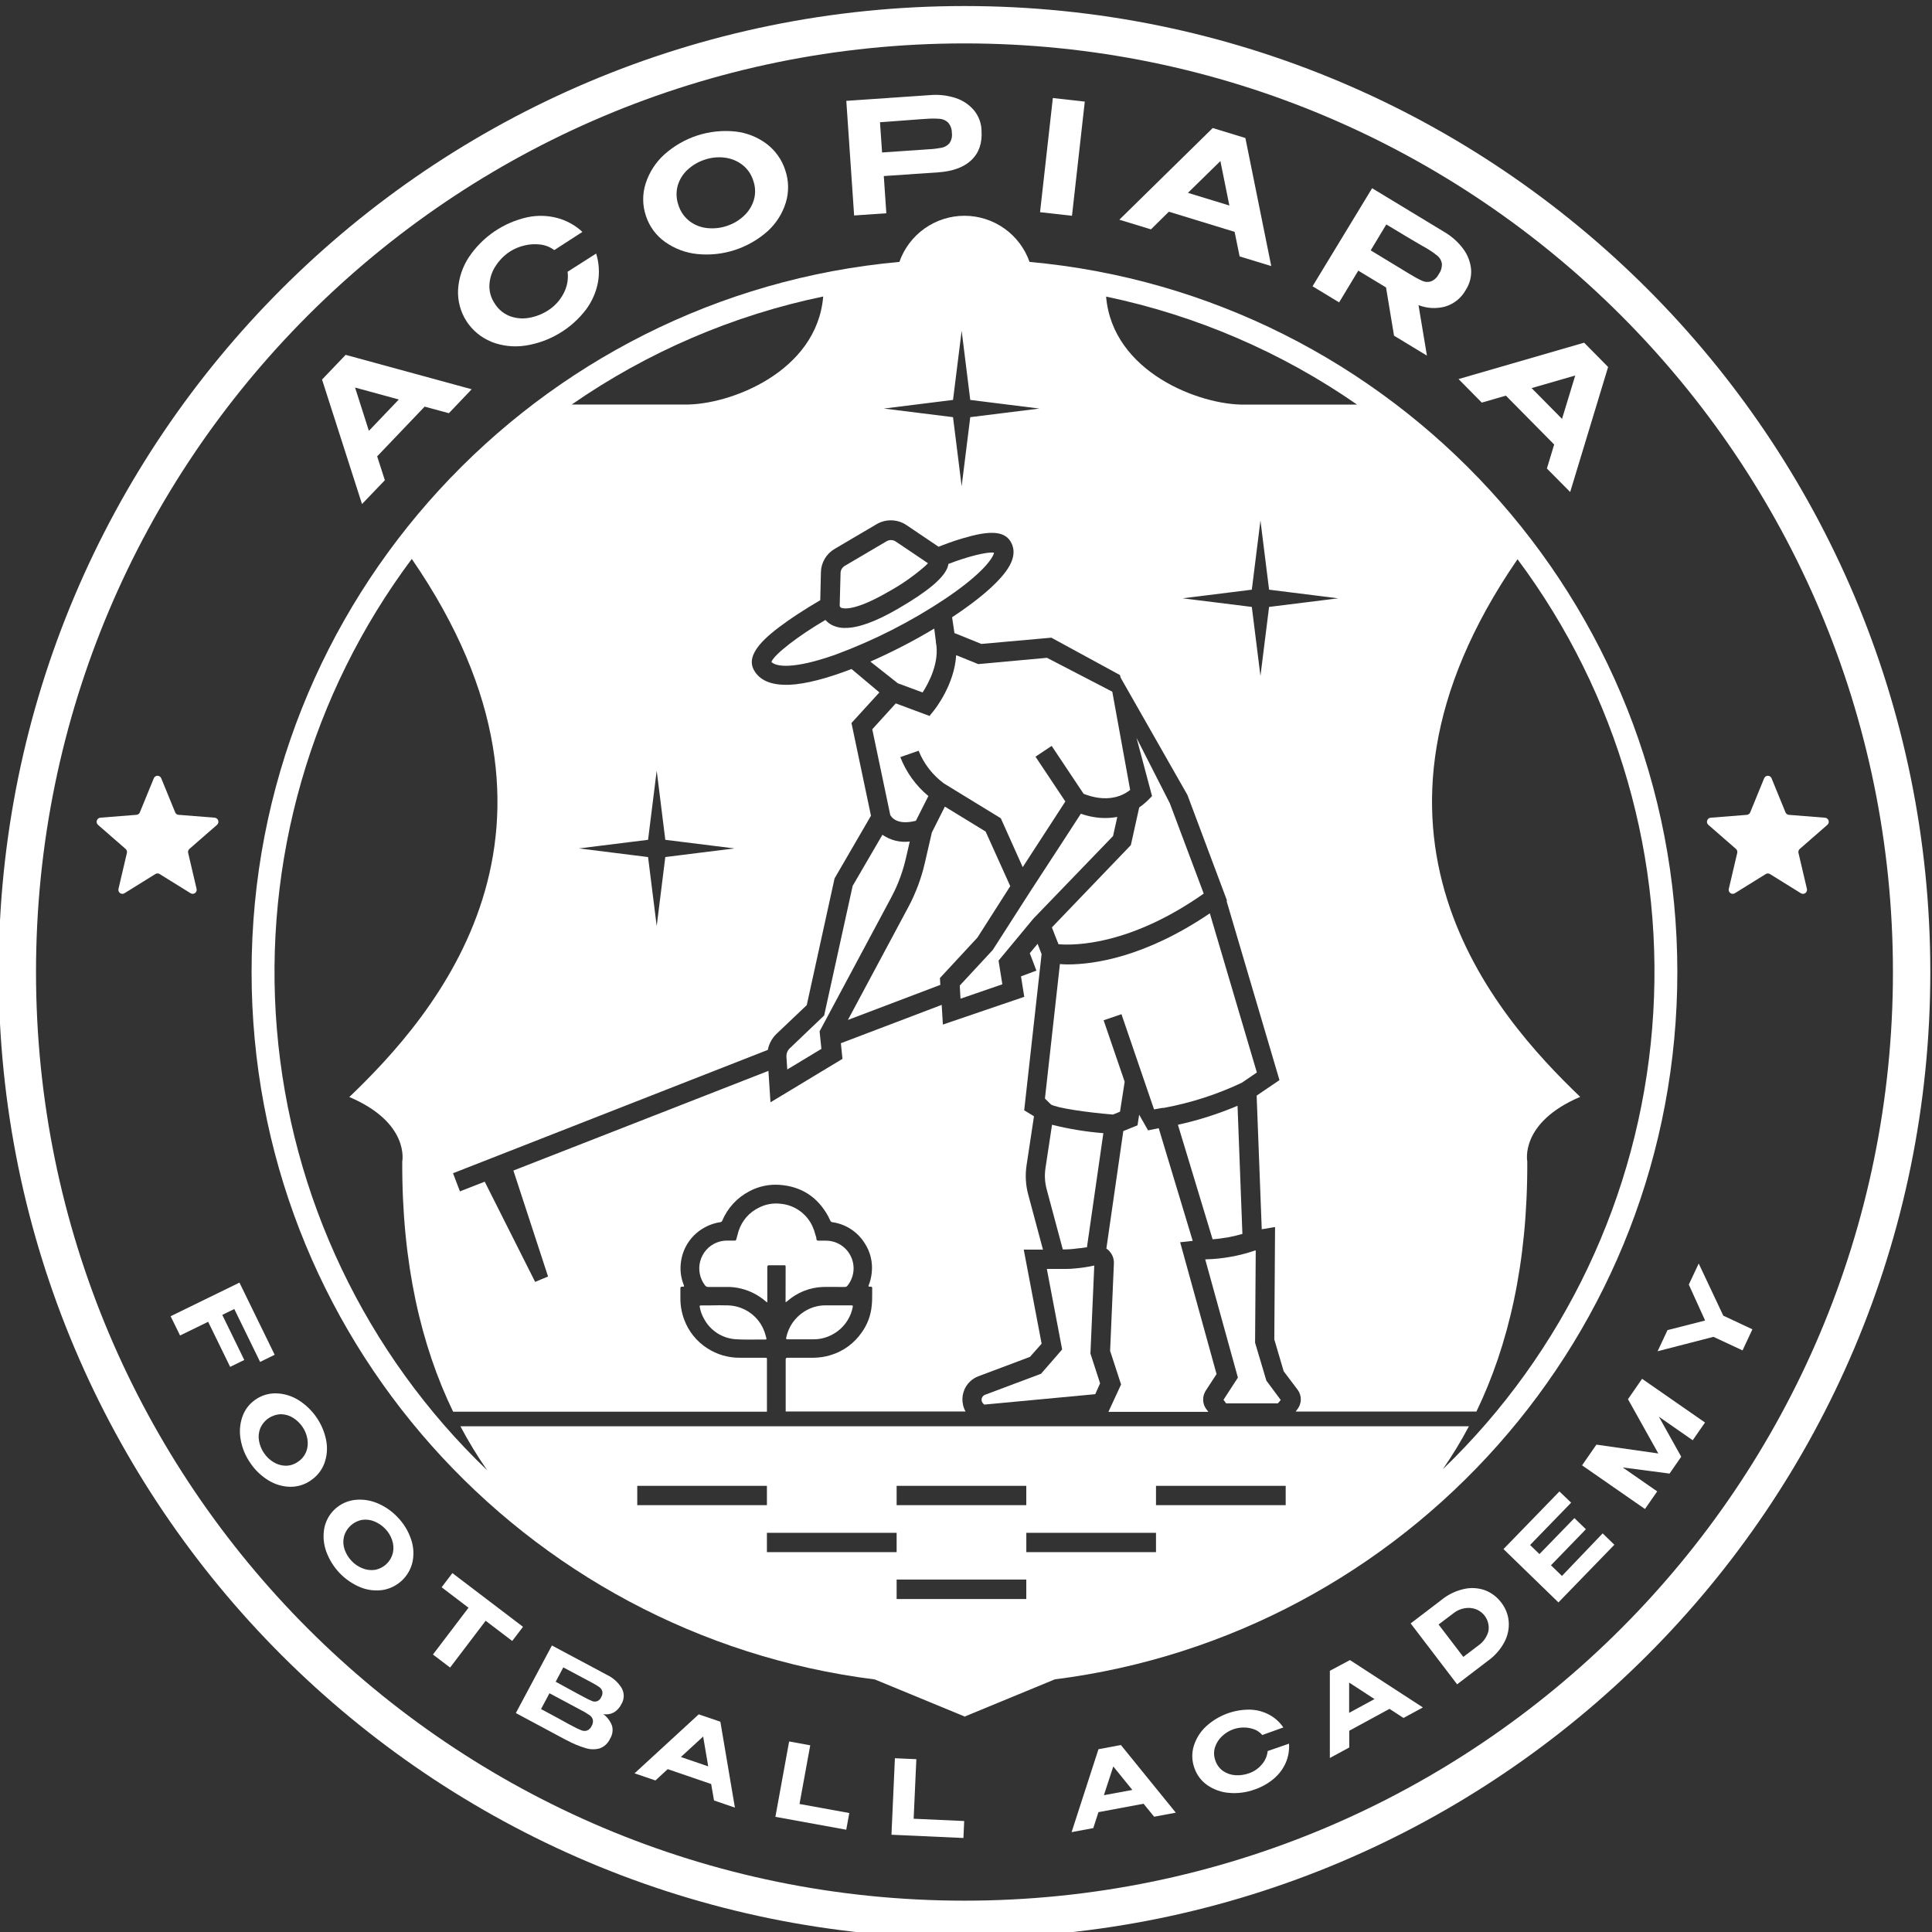 <svg xmlns="http://www.w3.org/2000/svg" width="64" height="64" viewBox="0 0 64 64" fill="none">
  <rect x="0" y="0" width="64" height="64" fill="#333333" stroke="none"/>
  <g clip-path="url(#clip0_625_93980)">
    <path d="M40.3 45.518L39.094 41.151L39.51 41.105L38.384 37.373L38.032 37.445L37.736 36.927L37.682 37.277L37.211 37.468L36.65 41.359C36.674 41.375 36.696 41.392 36.716 41.411C36.777 41.469 36.825 41.538 36.857 41.614C36.889 41.691 36.903 41.774 36.899 41.857L36.774 44.748L37.137 45.863L36.718 46.769H40.028L39.961 46.681C39.896 46.594 39.859 46.489 39.856 46.38C39.852 46.272 39.881 46.164 39.939 46.072L40.3 45.518Z" fill="white"/>
    <path d="M31.95 0.2C14.279 0.2 -0.045 14.528 -0.045 32.2C-0.045 49.873 14.279 64.2 31.95 64.2C49.62 64.2 63.944 49.873 63.944 32.2C63.944 14.527 49.62 0.2 31.95 0.2ZM31.95 62.962C14.963 62.962 1.193 49.19 1.193 32.2C1.193 15.211 14.963 1.438 31.95 1.438C48.936 1.438 62.706 15.212 62.706 32.2C62.706 49.189 48.936 62.962 31.95 62.962Z" fill="white"/>
    <path d="M34.634 38.687C34.597 38.925 34.61 39.167 34.673 39.399L35.206 41.388H35.301C35.397 41.388 35.481 41.38 35.569 41.371C35.639 41.364 35.709 41.356 35.778 41.346H35.805C35.864 41.339 35.922 41.329 35.98 41.32H36.006L36.55 37.538C35.976 37.492 35.408 37.399 34.85 37.259L34.634 38.687Z" fill="white"/>
    <path d="M41.576 44.478L41.598 41.424H41.576C41.305 41.517 41.028 41.589 40.746 41.637C40.486 41.683 40.224 41.71 39.96 41.717H39.924L41.007 45.635L40.53 46.37L40.617 46.488H42.331L42.426 46.377L41.95 45.735L41.576 44.478Z" fill="white"/>
    <path d="M29.752 29.243C29.857 28.985 29.942 28.72 30.005 28.448L30.137 27.877C29.818 27.916 29.495 27.836 29.231 27.653L28.245 29.347L27.301 33.639L26.158 34.731C26.122 34.766 26.094 34.809 26.075 34.856C26.057 34.902 26.049 34.952 26.051 35.002L26.079 35.428L27.21 34.745L27.15 34.165L29.514 29.747C29.602 29.584 29.682 29.416 29.752 29.243Z" fill="white"/>
    <path d="M55.564 32.2C55.564 19.882 46.137 9.767 34.105 8.676C33.948 8.229 33.656 7.842 33.27 7.569C32.884 7.295 32.422 7.148 31.949 7.148C31.476 7.148 31.014 7.295 30.628 7.569C30.242 7.842 29.95 8.229 29.793 8.676C17.762 9.765 8.334 19.88 8.334 32.2C8.334 44.239 17.34 54.174 28.98 55.634L31.951 56.86V56.866H31.958H31.963V56.86L34.942 55.631C46.571 54.16 55.564 44.23 55.564 32.2ZM44.956 13.403H41.233C39.754 13.427 36.853 12.332 36.641 9.825C39.624 10.448 42.452 11.665 44.956 13.403ZM44.33 19.82L42.04 20.105L41.754 22.391L41.468 20.105L39.177 19.82L41.468 19.534L41.754 17.242L42.04 19.534L44.33 19.82ZM31.57 13.248L31.856 10.957L32.141 13.248L34.431 13.534L32.141 13.819L31.856 16.105L31.57 13.819L29.279 13.534L31.57 13.248ZM27.27 9.819C27.062 12.329 24.157 13.425 22.677 13.401H18.939C21.448 11.66 24.283 10.442 27.274 9.821L27.27 9.819ZM24.329 28.105L22.039 28.391L21.754 30.677L21.468 28.391L19.177 28.105L21.468 27.82L21.754 25.528L22.039 27.82L24.329 28.105ZM29.702 51.416H25.405V50.776H29.702V51.416ZM21.11 49.861V49.221H25.405V49.861H21.11ZM33.997 52.969H29.702V52.325H33.997V52.969ZM33.997 49.861H29.702V49.221H33.997V49.861ZM38.294 51.416H33.998V50.776H38.294V51.416ZM42.59 49.861H38.294V49.221H42.59V49.861ZM47.803 48.658C48.117 48.205 48.403 47.734 48.66 47.247H15.251C15.518 47.751 15.814 48.237 16.139 48.705C12.11 44.845 9.632 39.645 9.171 34.083C8.711 28.522 10.301 22.985 13.641 18.515C19.83 27.509 14.38 33.651 11.572 36.34C13.587 37.197 13.325 38.478 13.325 38.478C13.311 41.866 13.955 44.584 15.01 46.764H25.406V45.05C25.406 44.977 25.406 44.977 25.335 44.977H24.516C24.129 44.982 23.749 44.872 23.425 44.66C23.074 44.434 22.806 44.1 22.663 43.708C22.58 43.484 22.538 43.247 22.539 43.008V42.898C22.539 42.825 22.539 42.752 22.539 42.678C22.539 42.639 22.552 42.623 22.593 42.623C22.671 42.623 22.671 42.623 22.643 42.548C22.547 42.3 22.519 42.031 22.563 41.768C22.598 41.536 22.687 41.316 22.822 41.124C22.957 40.932 23.135 40.774 23.341 40.662C23.506 40.57 23.686 40.509 23.873 40.484C23.884 40.481 23.894 40.476 23.903 40.469C23.912 40.462 23.918 40.453 23.923 40.442C24.099 40.019 24.419 39.672 24.826 39.461C25.129 39.3 25.471 39.226 25.814 39.249C26.542 39.298 27.082 39.649 27.433 40.287C27.447 40.313 27.458 40.339 27.471 40.365C27.482 40.392 27.495 40.419 27.509 40.444C27.514 40.454 27.522 40.463 27.531 40.47C27.54 40.477 27.549 40.482 27.56 40.485C27.779 40.514 27.989 40.59 28.175 40.709C28.361 40.828 28.519 40.986 28.637 41.172C28.832 41.464 28.917 41.815 28.877 42.163C28.863 42.305 28.829 42.444 28.776 42.577C28.762 42.614 28.776 42.625 28.808 42.623H28.847C28.88 42.623 28.893 42.637 28.892 42.67C28.892 42.734 28.892 42.798 28.892 42.86C28.892 42.991 28.892 43.121 28.877 43.251C28.848 43.571 28.734 43.877 28.546 44.138C28.298 44.498 27.935 44.764 27.516 44.89C27.331 44.947 27.139 44.976 26.945 44.977H26.088C26.041 44.977 26.026 44.992 26.027 45.038C26.027 45.213 26.027 46.026 26.027 46.511V46.758H31.986C31.947 46.689 31.918 46.614 31.901 46.536C31.869 46.396 31.875 46.25 31.918 46.113C31.96 45.976 32.038 45.852 32.143 45.755C32.221 45.683 32.313 45.627 32.412 45.59L34.118 44.949L34.505 44.512L33.913 41.396H34.55L34.061 39.571C33.975 39.253 33.957 38.922 34.007 38.597L34.252 36.978L33.928 36.78L34.504 31.607L34.372 31.265L34.113 31.576L34.332 32.153L33.822 32.343L33.93 33.021L31.234 33.94L31.195 33.288L27.855 34.558L27.908 35.076L25.523 36.516L25.455 35.474L17.007 38.776L18.155 42.286L17.727 42.464L16.057 39.145L15.236 39.466L15.007 38.865L25.435 34.779C25.454 34.678 25.489 34.579 25.539 34.488C25.588 34.399 25.65 34.319 25.723 34.248L26.725 33.296L27.646 29.099L28.852 27.022L28.206 23.951L29.131 22.937L28.208 22.162C27.417 22.467 26.684 22.664 26.14 22.685H26.036C25.507 22.685 25.149 22.52 24.971 22.19C24.686 21.661 25.368 21.08 26.075 20.582C26.32 20.409 26.57 20.248 26.782 20.117C26.889 20.052 26.987 19.994 27.068 19.945L27.172 19.883L27.194 18.95C27.198 18.794 27.242 18.641 27.322 18.507C27.402 18.372 27.515 18.261 27.651 18.182L29.043 17.362C29.193 17.275 29.365 17.231 29.539 17.237C29.712 17.242 29.881 17.296 30.026 17.393L31.092 18.112C31.272 18.04 31.582 17.921 31.914 17.826C32.747 17.578 33.201 17.594 33.43 17.872C33.525 17.991 33.667 18.253 33.491 18.644C33.265 19.15 32.508 19.809 31.539 20.448L31.618 20.973C31.635 20.978 31.652 20.984 31.669 20.991L32.509 21.331L34.827 21.124L37.1 22.362L37.126 22.458L37.137 22.474L39.335 26.334L40.646 29.833L40.631 29.844L42.384 35.78L41.628 36.294L41.797 40.721L42.238 40.647L42.213 44.37L42.524 45.426L42.988 46.04C43.055 46.132 43.091 46.242 43.091 46.355C43.091 46.468 43.055 46.579 42.988 46.67L42.92 46.76H48.908C49.963 44.576 50.607 41.858 50.593 38.474C50.593 38.474 50.331 37.192 52.346 36.335C49.54 33.647 44.089 27.51 50.27 18.525C53.598 22.986 55.184 28.507 54.731 34.054C54.279 39.602 51.818 44.793 47.811 48.655L47.803 48.658Z" fill="white"/>
    <path d="M36.249 41.923C36.043 41.968 35.834 42 35.624 42.018C35.517 42.029 35.409 42.036 35.3 42.036H34.678L35.185 44.703L34.485 45.508L32.627 46.205C32.598 46.216 32.573 46.235 32.554 46.259C32.535 46.283 32.523 46.311 32.518 46.341C32.513 46.371 32.516 46.402 32.527 46.431C32.538 46.46 32.556 46.485 32.579 46.505L32.606 46.529L36.281 46.184L36.442 45.825L36.122 44.838L36.249 41.923Z" fill="white"/>
    <path d="M27.855 20.129C27.915 20.158 28.265 20.272 29.398 19.62C29.844 19.377 30.262 19.086 30.645 18.753C30.678 18.723 30.71 18.692 30.74 18.658L29.669 17.936C29.625 17.908 29.574 17.892 29.521 17.891C29.469 17.889 29.418 17.902 29.372 17.928L27.979 18.748C27.94 18.772 27.908 18.805 27.884 18.843C27.86 18.884 27.847 18.93 27.845 18.977L27.816 20.063V20.071C27.819 20.083 27.825 20.095 27.833 20.105C27.838 20.114 27.846 20.122 27.855 20.129Z" fill="white"/>
    <path d="M32.928 18.309C32.717 18.27 32.062 18.432 31.418 18.681C31.406 18.754 31.382 18.823 31.346 18.887C31.198 19.166 30.792 19.563 29.72 20.181C29 20.595 28.432 20.801 28.006 20.801C27.84 20.807 27.676 20.768 27.529 20.69C27.483 20.663 27.44 20.631 27.401 20.595C27.381 20.577 27.361 20.557 27.343 20.537C26.432 21.069 25.648 21.68 25.553 21.926C25.696 22.084 26.273 22.185 27.681 21.684C28.958 21.212 30.176 20.592 31.309 19.837C32.625 18.953 32.91 18.441 32.928 18.309Z" fill="white"/>
    <path d="M34.846 30.721L34.874 30.795C34.933 30.95 35.008 31.142 35.065 31.279C35.606 31.323 37.434 31.316 39.875 29.602L38.752 26.61L37.65 24.446L38.163 26.372L38.033 26.503C37.942 26.593 37.843 26.675 37.738 26.747L37.461 27.995L35.188 30.364L34.846 30.721Z" fill="white"/>
    <path d="M30.34 27.189L30.754 26.37C30.339 26.026 30.019 25.582 29.824 25.08L30.43 24.869C30.604 25.302 30.895 25.678 31.271 25.954L33.153 27.106L33.879 28.725L35.291 26.55L34.302 25.066L34.838 24.709L35.895 26.295C36.104 26.381 36.733 26.593 37.288 26.27C37.34 26.239 37.39 26.205 37.438 26.168L36.846 22.913L34.682 21.791L32.404 21.999L31.674 21.703C31.619 22.679 30.969 23.497 30.936 23.537L30.792 23.717L29.674 23.301L28.895 24.158L29.491 26.998C29.532 27.074 29.721 27.348 30.34 27.189Z" fill="white"/>
    <path d="M30.563 22.939C30.77 22.617 31.134 21.93 31.002 21.273V21.249L30.948 20.822C30.266 21.231 29.56 21.596 28.832 21.916L29.74 22.634L30.563 22.939Z" fill="white"/>
    <path d="M39.02 37.259L40.169 41.053H40.179C40.248 41.047 40.31 41.042 40.387 41.032C40.464 41.021 40.548 41.01 40.628 40.996H40.639L40.688 40.987L40.728 40.979C40.871 40.951 41.014 40.916 41.156 40.875L40.995 36.63C40.358 36.9 39.696 37.111 39.02 37.259Z" fill="white"/>
    <path d="M33.466 29.355L32.65 27.546L31.3 26.72L30.869 27.577L30.635 28.592C30.518 29.1 30.334 29.591 30.088 30.051L28.088 33.787L31.15 32.625L31.136 32.399L32.379 31.058L33.466 29.355Z" fill="white"/>
    <path d="M37.012 27.062C36.747 27.11 36.475 27.11 36.21 27.062C36.072 27.038 35.937 27.003 35.805 26.956L35.145 27.972L34.097 29.58L32.886 31.469L31.793 32.648L31.818 33.083L33.204 32.606L33.078 31.822L34.233 30.43L36.871 27.695L37.012 27.062Z" fill="white"/>
    <path d="M35.111 31.935L34.615 36.391L34.783 36.557L34.795 36.565L34.813 36.587C35.004 36.704 36.013 36.852 36.87 36.921L37.102 36.826L37.256 35.834L36.559 33.798L37.15 33.596L38.229 36.75L38.508 36.701H38.551C39.446 36.536 40.316 36.255 41.139 35.866L41.635 35.527L40.077 30.255C37.922 31.716 36.224 31.948 35.367 31.948C35.271 31.945 35.186 31.945 35.111 31.935Z" fill="white"/>
    <path d="M28.202 43.241H27.87C27.692 43.241 27.513 43.241 27.335 43.241C27.09 43.243 26.85 43.314 26.644 43.446C26.49 43.543 26.357 43.67 26.253 43.82C26.15 43.97 26.079 44.14 26.043 44.318C26.035 44.357 26.05 44.366 26.085 44.366C26.217 44.366 26.347 44.366 26.479 44.366H26.934C27.155 44.37 27.374 44.316 27.569 44.21C27.744 44.118 27.896 43.988 28.014 43.829C28.132 43.67 28.212 43.487 28.249 43.293C28.258 43.249 28.244 43.241 28.202 43.241Z" fill="white"/>
    <path d="M25.371 44.274C25.36 44.225 25.346 44.177 25.329 44.13C25.242 43.878 25.081 43.659 24.866 43.501C24.652 43.343 24.395 43.253 24.129 43.243C23.929 43.237 23.729 43.238 23.529 43.243H23.219C23.18 43.243 23.173 43.258 23.18 43.294C23.203 43.428 23.248 43.556 23.315 43.675C23.42 43.877 23.577 44.047 23.769 44.169C23.962 44.29 24.183 44.358 24.41 44.366C24.626 44.378 24.843 44.376 25.062 44.374C25.157 44.374 25.252 44.374 25.347 44.374C25.361 44.373 25.375 44.371 25.388 44.368C25.389 44.355 25.389 44.343 25.388 44.33C25.38 44.305 25.376 44.289 25.371 44.274Z" fill="white"/>
    <path d="M26.023 43.135L26.046 43.129L26.083 43.099C26.411 42.812 26.828 42.647 27.263 42.632C27.442 42.627 27.621 42.632 27.8 42.632H27.984C28.002 42.634 28.02 42.631 28.035 42.623C28.051 42.615 28.065 42.603 28.075 42.588C28.182 42.455 28.249 42.294 28.27 42.124C28.29 41.955 28.262 41.783 28.19 41.628C28.118 41.473 28.004 41.341 27.861 41.248C27.718 41.154 27.551 41.103 27.38 41.099C27.293 41.099 27.204 41.099 27.117 41.099C27.073 41.099 27.051 41.085 27.043 41.044V41.036C27.044 41.031 27.044 41.025 27.043 41.02C27.044 41.015 27.044 41.01 27.043 41.006C27.03 40.966 27.018 40.924 27.006 40.883C26.982 40.791 26.951 40.702 26.911 40.616C26.815 40.409 26.666 40.232 26.479 40.102C26.292 39.972 26.074 39.893 25.847 39.875C25.608 39.848 25.367 39.891 25.152 39.999C24.99 40.075 24.846 40.184 24.727 40.318C24.61 40.453 24.521 40.61 24.466 40.781C24.444 40.851 24.426 40.923 24.407 40.994C24.401 41.015 24.396 41.036 24.39 41.056C24.39 41.062 24.387 41.069 24.384 41.074C24.381 41.08 24.376 41.085 24.371 41.088C24.366 41.092 24.36 41.095 24.354 41.096C24.348 41.097 24.341 41.097 24.335 41.096H24.111C23.984 41.093 23.858 41.115 23.74 41.162C23.608 41.215 23.491 41.298 23.397 41.404C23.303 41.51 23.234 41.637 23.197 41.774C23.159 41.911 23.154 42.054 23.181 42.194C23.208 42.333 23.267 42.464 23.353 42.577C23.366 42.595 23.382 42.609 23.401 42.619C23.421 42.629 23.442 42.633 23.464 42.632C23.58 42.632 23.696 42.632 23.812 42.632H24.088C24.243 42.63 24.397 42.648 24.547 42.686C24.852 42.76 25.134 42.907 25.371 43.114C25.386 43.126 25.402 43.136 25.418 43.146V41.975C25.418 41.928 25.433 41.913 25.48 41.914C25.587 41.914 25.696 41.914 25.804 41.914H25.961C26.025 41.914 26.025 41.914 26.025 41.98L26.023 43.135Z" fill="white"/>
    <path d="M12.749 15.908L12.494 15.117L14.067 13.47L14.869 13.688L15.625 12.895L11.45 11.755L10.668 12.573L11.992 16.697L12.749 15.908ZM13.211 13.234L12.22 14.272L11.762 12.838L13.211 13.234Z" fill="white"/>
    <path d="M16.271 11.321C16.634 11.464 17.028 11.507 17.414 11.447C18.209 11.322 18.925 10.894 19.413 10.254C19.61 9.989 19.744 9.683 19.807 9.36C19.865 9.039 19.845 8.709 19.748 8.399L18.803 9.002C18.834 9.255 18.785 9.51 18.663 9.733C18.544 9.957 18.37 10.146 18.156 10.282C17.962 10.408 17.744 10.492 17.516 10.53C17.301 10.567 17.081 10.546 16.878 10.468C16.67 10.384 16.496 10.235 16.381 10.043C16.256 9.857 16.197 9.633 16.214 9.409C16.231 9.187 16.306 8.974 16.432 8.791C16.556 8.603 16.718 8.444 16.908 8.323C17.05 8.235 17.205 8.171 17.367 8.133C17.539 8.09 17.718 8.079 17.895 8.1C18.064 8.119 18.225 8.183 18.361 8.285L19.293 7.682C19.057 7.462 18.77 7.303 18.457 7.22C18.135 7.136 17.798 7.127 17.473 7.196C16.682 7.37 15.989 7.841 15.537 8.512C15.322 8.835 15.197 9.209 15.174 9.596C15.156 9.962 15.252 10.325 15.449 10.634C15.647 10.943 15.936 11.183 16.276 11.32L16.271 11.321Z" fill="white"/>
    <path d="M22.029 8.013C22.344 8.237 22.711 8.376 23.095 8.415C23.516 8.458 23.942 8.413 24.345 8.281C24.747 8.15 25.118 7.936 25.434 7.654C25.714 7.397 25.921 7.071 26.032 6.708C26.137 6.359 26.131 5.987 26.014 5.642C25.903 5.293 25.687 4.987 25.395 4.765C25.09 4.537 24.728 4.395 24.348 4.355C23.926 4.313 23.5 4.358 23.097 4.489C22.694 4.621 22.323 4.835 22.008 5.117C21.72 5.377 21.507 5.708 21.389 6.076C21.276 6.426 21.279 6.802 21.397 7.15C21.509 7.498 21.731 7.801 22.029 8.013ZM22.451 6.146C22.511 5.942 22.626 5.759 22.784 5.616C22.948 5.466 23.143 5.354 23.355 5.286C23.562 5.217 23.782 5.195 23.999 5.221C24.211 5.245 24.413 5.325 24.584 5.454C24.76 5.588 24.889 5.774 24.953 5.985C25.027 6.193 25.034 6.42 24.97 6.632C24.907 6.834 24.791 7.017 24.634 7.159C24.474 7.307 24.283 7.418 24.076 7.485C23.866 7.555 23.644 7.579 23.424 7.555C23.212 7.534 23.01 7.454 22.841 7.325C22.665 7.188 22.536 7.001 22.472 6.788C22.399 6.581 22.392 6.357 22.451 6.146Z" fill="white"/>
    <path d="M29.361 7.064L29.277 5.832L31.078 5.709C31.563 5.676 31.931 5.54 32.181 5.302C32.431 5.063 32.542 4.737 32.514 4.323V4.302C32.503 4.066 32.416 3.84 32.267 3.657C32.109 3.469 31.901 3.328 31.668 3.251C31.392 3.159 31.1 3.125 30.811 3.15L28.035 3.341L28.294 7.138L29.361 7.064ZM30.102 3.979L30.51 3.948L30.7 3.936C30.844 3.925 30.988 3.925 31.131 3.936C31.232 3.944 31.327 3.986 31.401 4.054C31.486 4.148 31.533 4.272 31.531 4.399C31.55 4.521 31.52 4.646 31.449 4.747C31.384 4.821 31.297 4.872 31.2 4.893C31.058 4.92 30.914 4.938 30.769 4.945H30.763L29.22 5.051L29.151 4.05C29.592 4.018 29.909 3.995 30.102 3.979Z" fill="white"/>
    <path d="M34.877 3.247L34.453 7.029L35.511 7.148L35.935 3.366L34.877 3.247Z" fill="white"/>
    <path d="M38.72 7.013L40.898 7.68L41.064 8.494L42.112 8.814L41.255 4.572L40.173 4.241L37.08 7.278L38.127 7.598L38.72 7.013ZM40.427 5.335L40.724 6.808L39.352 6.388L40.427 5.335Z" fill="white"/>
    <path d="M44.995 8.965L45.914 9.522L46.179 11.12L47.269 11.781L46.99 10.108C47.276 10.219 47.591 10.235 47.886 10.152C48.17 10.063 48.408 9.869 48.553 9.61L48.563 9.592C48.689 9.393 48.748 9.16 48.732 8.925C48.71 8.681 48.621 8.447 48.475 8.249C48.303 8.017 48.084 7.822 47.834 7.678L45.453 6.235L43.48 9.483L44.36 10.017L44.995 8.965ZM45.923 7.435C46.447 7.752 46.832 7.981 47.076 8.122C47.127 8.149 47.188 8.183 47.259 8.226C47.385 8.3 47.505 8.383 47.619 8.475C47.695 8.538 47.746 8.627 47.763 8.724C47.772 8.852 47.736 8.979 47.66 9.082C47.606 9.192 47.514 9.277 47.401 9.322C47.306 9.351 47.205 9.344 47.115 9.304C46.983 9.244 46.856 9.175 46.734 9.097H46.729L45.406 8.294L45.923 7.435Z" fill="white"/>
    <path d="M49.086 13.337L49.884 13.106L51.484 14.725L51.243 15.52L52.014 16.299L53.271 12.157L52.476 11.352L48.316 12.557L49.086 13.337ZM52.182 12.439L51.744 13.876L50.736 12.856L52.182 12.439Z" fill="white"/>
    <path d="M7.363 43.557L7.761 43.363L8.616 45.115L9.099 44.879L7.932 42.488L5.652 43.602L5.965 44.24L6.895 43.786L7.624 45.279L8.092 45.051L7.363 43.557Z" fill="white"/>
    <path d="M10.809 47.734C10.758 47.455 10.648 47.191 10.488 46.957C10.328 46.723 10.121 46.525 9.881 46.376C9.661 46.24 9.41 46.164 9.152 46.157C8.908 46.15 8.667 46.222 8.466 46.361C8.264 46.498 8.111 46.695 8.031 46.925C7.945 47.17 7.925 47.432 7.972 47.687C8.019 47.964 8.128 48.227 8.289 48.458C8.446 48.696 8.655 48.896 8.899 49.043C9.115 49.175 9.363 49.248 9.616 49.252C9.859 49.254 10.096 49.181 10.295 49.041C10.498 48.906 10.655 48.711 10.742 48.482C10.831 48.243 10.854 47.985 10.809 47.734ZM10.143 48.087C10.09 48.225 9.995 48.342 9.871 48.422C9.752 48.509 9.608 48.555 9.461 48.554C9.319 48.551 9.181 48.511 9.061 48.436C8.936 48.361 8.829 48.259 8.748 48.139C8.664 48.018 8.607 47.88 8.581 47.735C8.555 47.595 8.568 47.45 8.62 47.318C8.677 47.182 8.772 47.066 8.893 46.983C9.014 46.9 9.156 46.853 9.303 46.848C9.444 46.849 9.583 46.889 9.703 46.963C9.829 47.041 9.938 47.145 10.021 47.268C10.104 47.388 10.159 47.525 10.183 47.669C10.208 47.809 10.195 47.954 10.146 48.087H10.143Z" fill="white"/>
    <path d="M13.168 50.257C12.975 50.051 12.739 49.891 12.477 49.786C12.238 49.689 11.978 49.656 11.722 49.691C11.481 49.726 11.257 49.836 11.081 50.004C10.905 50.173 10.786 50.393 10.741 50.632C10.696 50.888 10.719 51.15 10.807 51.394C10.903 51.66 11.053 51.903 11.249 52.108C11.444 52.312 11.681 52.474 11.942 52.582C12.177 52.677 12.433 52.707 12.684 52.67C12.923 52.63 13.145 52.518 13.321 52.35C13.496 52.182 13.618 51.965 13.668 51.727C13.717 51.478 13.699 51.221 13.614 50.982C13.521 50.71 13.369 50.462 13.168 50.257ZM13.017 51.432C12.984 51.575 12.91 51.706 12.804 51.807C12.698 51.909 12.564 51.977 12.42 52.004C12.28 52.024 12.137 52.006 12.007 51.952C11.871 51.899 11.749 51.816 11.649 51.71C11.547 51.604 11.469 51.478 11.419 51.339C11.37 51.205 11.36 51.06 11.39 50.921C11.424 50.779 11.499 50.649 11.605 50.548C11.711 50.447 11.843 50.378 11.987 50.349C12.126 50.327 12.269 50.344 12.4 50.398C12.538 50.454 12.662 50.539 12.764 50.647C12.865 50.751 12.942 50.878 12.989 51.016C13.035 51.15 13.045 51.293 13.017 51.432Z" fill="white"/>
    <path d="M14.986 52.111L14.629 52.58L15.52 53.258L14.342 54.808L14.91 55.24L16.088 53.69L16.968 54.359L17.325 53.89L14.986 52.111Z" fill="white"/>
    <path d="M20.109 55.484L18.283 54.509L17.088 56.747L18.647 57.583L18.768 57.647H18.773C18.971 57.756 19.181 57.843 19.397 57.908C19.55 57.957 19.713 57.96 19.867 57.917C19.942 57.89 20.01 57.848 20.068 57.794C20.126 57.74 20.173 57.676 20.206 57.604L20.212 57.592C20.251 57.529 20.277 57.458 20.287 57.384C20.298 57.31 20.293 57.235 20.273 57.164C20.216 57.012 20.117 56.88 19.987 56.783C20.105 56.803 20.225 56.784 20.331 56.729C20.441 56.663 20.529 56.567 20.584 56.452L20.591 56.44C20.637 56.362 20.661 56.274 20.662 56.184C20.663 56.094 20.64 56.005 20.597 55.926C20.482 55.734 20.312 55.58 20.109 55.484ZM19.601 57.171C19.572 57.241 19.517 57.296 19.448 57.326C19.388 57.345 19.323 57.343 19.265 57.321C19.167 57.282 19.071 57.237 18.979 57.186L18.855 57.121C18.672 57.017 18.361 56.849 17.923 56.615L18.202 56.091L19.259 56.656C19.352 56.704 19.441 56.757 19.527 56.816C19.58 56.85 19.619 56.902 19.637 56.962C19.652 57.034 19.639 57.109 19.601 57.171ZM19.918 56.213C19.908 56.243 19.891 56.271 19.87 56.294C19.848 56.318 19.822 56.336 19.793 56.349C19.764 56.361 19.732 56.368 19.701 56.368C19.669 56.367 19.637 56.361 19.608 56.347C19.525 56.312 19.444 56.273 19.365 56.229L19.131 56.105L18.408 55.71L18.66 55.234L19.617 55.745C19.697 55.786 19.774 55.832 19.848 55.884C19.896 55.916 19.932 55.963 19.95 56.018C19.959 56.051 19.96 56.085 19.954 56.119C19.949 56.153 19.936 56.184 19.918 56.213Z" fill="white"/>
    <path d="M23.146 56.79L21.02 58.744L21.712 58.98L22.119 58.605L23.558 59.098L23.653 59.643L24.345 59.88L23.863 57.034L23.146 56.79ZM22.555 58.203L23.293 57.525L23.46 58.513L22.555 58.203Z" fill="white"/>
    <path d="M26.84 57.816L26.141 57.688L25.686 60.185L28.033 60.612L28.134 60.059L26.485 59.759L26.84 57.816Z" fill="white"/>
    <path d="M30.355 58.275L29.645 58.244L29.531 60.778L31.915 60.886L31.94 60.324L30.266 60.248L30.355 58.275Z" fill="white"/>
    <path d="M36.388 57.945L35.498 60.692L36.217 60.558L36.387 60.03L37.882 59.751L38.232 60.181L38.95 60.047L37.131 57.806L36.388 57.945ZM36.568 59.468L36.879 58.516L37.51 59.294L36.568 59.468Z" fill="white"/>
    <path d="M41.993 58.006C41.976 58.175 41.905 58.334 41.791 58.46C41.681 58.588 41.539 58.685 41.379 58.74C41.234 58.794 41.08 58.816 40.926 58.806C40.781 58.798 40.641 58.751 40.52 58.669C40.398 58.584 40.307 58.461 40.261 58.32C40.208 58.179 40.203 58.026 40.248 57.882C40.293 57.741 40.374 57.613 40.483 57.513C40.592 57.409 40.722 57.33 40.864 57.281C40.969 57.245 41.08 57.227 41.191 57.226C41.309 57.224 41.427 57.244 41.539 57.284C41.646 57.322 41.741 57.388 41.814 57.475L42.512 57.224C42.391 57.045 42.228 56.898 42.036 56.798C41.84 56.694 41.621 56.638 41.399 56.634C40.859 56.629 40.338 56.831 39.942 57.199C39.754 57.376 39.616 57.6 39.542 57.848C39.473 58.084 39.482 58.336 39.566 58.567C39.645 58.799 39.797 59 39.999 59.139C40.213 59.285 40.462 59.373 40.72 59.392C41.007 59.416 41.295 59.377 41.565 59.278C41.798 59.199 42.014 59.077 42.202 58.917C42.37 58.775 42.503 58.596 42.592 58.395C42.678 58.196 42.715 57.978 42.7 57.761L41.993 58.006Z" fill="white"/>
    <path d="M44.053 55.347V58.236L44.696 57.887V57.333L46.029 56.608L46.492 56.91L47.135 56.561L44.719 54.992L44.053 55.347ZM44.692 56.74V55.737L45.532 56.284L44.692 56.74Z" fill="white"/>
    <path d="M49.732 53.088C49.594 52.902 49.406 52.76 49.189 52.678C48.968 52.6 48.728 52.585 48.499 52.637C48.233 52.695 47.983 52.814 47.77 52.984L46.73 53.778L48.269 55.795L48.73 55.443L49.312 54.999C49.531 54.84 49.71 54.632 49.837 54.392C49.947 54.184 49.996 53.949 49.978 53.715C49.959 53.486 49.873 53.268 49.732 53.088ZM49.305 54.04C49.253 54.229 49.137 54.393 48.977 54.506L48.474 54.887L47.655 53.814L48.158 53.433C48.262 53.352 48.384 53.298 48.514 53.276C48.638 53.253 48.765 53.263 48.883 53.304C49.029 53.358 49.152 53.461 49.229 53.596C49.306 53.73 49.333 53.889 49.305 54.041V54.04Z" fill="white"/>
    <path d="M51.742 52.205L51.378 51.852L52.535 50.658L52.154 50.289L50.996 51.481L50.686 51.18L52.046 49.778L51.658 49.406L49.805 51.315L51.625 53.082L53.478 51.172L53.09 50.795L51.742 52.205Z" fill="white"/>
    <path d="M53.929 46.35L54.934 48.148L52.883 47.855L52.408 48.541L54.492 49.988L54.897 49.404L53.754 48.611L55.306 48.814L55.693 48.256L54.953 46.931L56.073 47.71L56.481 47.123L54.396 45.675L53.929 46.35Z" fill="white"/>
    <path d="M56.272 41.855L55.944 42.554L56.484 43.744L55.238 44.062L54.91 44.762L56.761 44.284L57.724 44.734L58.051 44.035L57.086 43.583L56.272 41.855Z" fill="white"/>
    <path d="M6.512 29.444L6.233 28.254C6.227 28.23 6.228 28.205 6.235 28.182C6.243 28.158 6.256 28.137 6.275 28.121L7.188 27.325C7.208 27.307 7.223 27.285 7.23 27.259C7.237 27.233 7.237 27.206 7.229 27.181C7.221 27.156 7.205 27.134 7.185 27.117C7.164 27.1 7.139 27.09 7.113 27.087L5.914 26.992C5.89 26.99 5.866 26.982 5.847 26.967C5.827 26.953 5.812 26.933 5.803 26.91L5.341 25.781C5.331 25.756 5.314 25.735 5.292 25.721C5.27 25.706 5.244 25.698 5.218 25.698C5.191 25.698 5.166 25.706 5.144 25.721C5.122 25.735 5.105 25.756 5.095 25.781L4.633 26.91C4.624 26.933 4.609 26.953 4.589 26.967C4.569 26.982 4.546 26.99 4.522 26.992L3.323 27.087C3.297 27.09 3.272 27.101 3.251 27.117C3.231 27.134 3.216 27.156 3.208 27.181C3.2 27.206 3.199 27.233 3.206 27.259C3.213 27.284 3.227 27.307 3.247 27.325L4.16 28.121C4.179 28.137 4.193 28.158 4.2 28.181C4.208 28.205 4.209 28.23 4.204 28.254L3.925 29.444C3.918 29.469 3.92 29.496 3.929 29.521C3.937 29.546 3.954 29.568 3.975 29.583C3.996 29.599 4.021 29.608 4.048 29.609C4.074 29.611 4.1 29.604 4.123 29.59L5.148 28.953C5.169 28.94 5.193 28.933 5.218 28.933C5.242 28.933 5.267 28.94 5.287 28.953L6.314 29.59C6.337 29.604 6.363 29.611 6.389 29.609C6.415 29.608 6.441 29.599 6.462 29.583C6.483 29.568 6.499 29.546 6.508 29.521C6.517 29.496 6.518 29.469 6.512 29.444Z" fill="white"/>
    <path d="M60.533 27.325C60.553 27.308 60.568 27.285 60.575 27.259C60.582 27.234 60.582 27.207 60.574 27.181C60.566 27.156 60.55 27.134 60.529 27.117C60.509 27.1 60.483 27.09 60.457 27.088L59.259 26.993C59.235 26.991 59.211 26.982 59.191 26.967C59.172 26.953 59.156 26.933 59.147 26.911L58.685 25.781C58.675 25.757 58.658 25.735 58.637 25.721C58.615 25.706 58.589 25.698 58.563 25.698C58.536 25.698 58.51 25.706 58.489 25.721C58.467 25.735 58.45 25.757 58.44 25.781L57.978 26.911C57.969 26.933 57.953 26.953 57.934 26.967C57.914 26.982 57.89 26.991 57.866 26.993L56.667 27.088C56.641 27.09 56.616 27.101 56.595 27.117C56.575 27.134 56.559 27.156 56.551 27.182C56.543 27.207 56.543 27.234 56.55 27.259C56.557 27.285 56.572 27.308 56.592 27.325L57.505 28.121C57.524 28.137 57.538 28.158 57.545 28.182C57.553 28.205 57.554 28.231 57.548 28.255L57.269 29.444C57.263 29.47 57.264 29.497 57.273 29.521C57.282 29.546 57.298 29.568 57.319 29.584C57.34 29.599 57.366 29.608 57.392 29.61C57.418 29.611 57.444 29.604 57.467 29.591L58.493 28.954C58.514 28.941 58.538 28.934 58.563 28.934C58.587 28.934 58.611 28.941 58.632 28.954L59.658 29.591C59.681 29.604 59.707 29.611 59.733 29.61C59.76 29.608 59.785 29.599 59.806 29.584C59.827 29.568 59.843 29.546 59.852 29.521C59.861 29.497 59.863 29.47 59.856 29.444L59.577 28.255C59.571 28.231 59.572 28.205 59.58 28.182C59.587 28.158 59.601 28.137 59.62 28.121L60.533 27.325Z" fill="white"/>
  </g>
  <defs>
    <clipPath id="clip0_625_93980">
      <rect width="64" height="64" fill="white"/>
    </clipPath>
  </defs>
</svg>